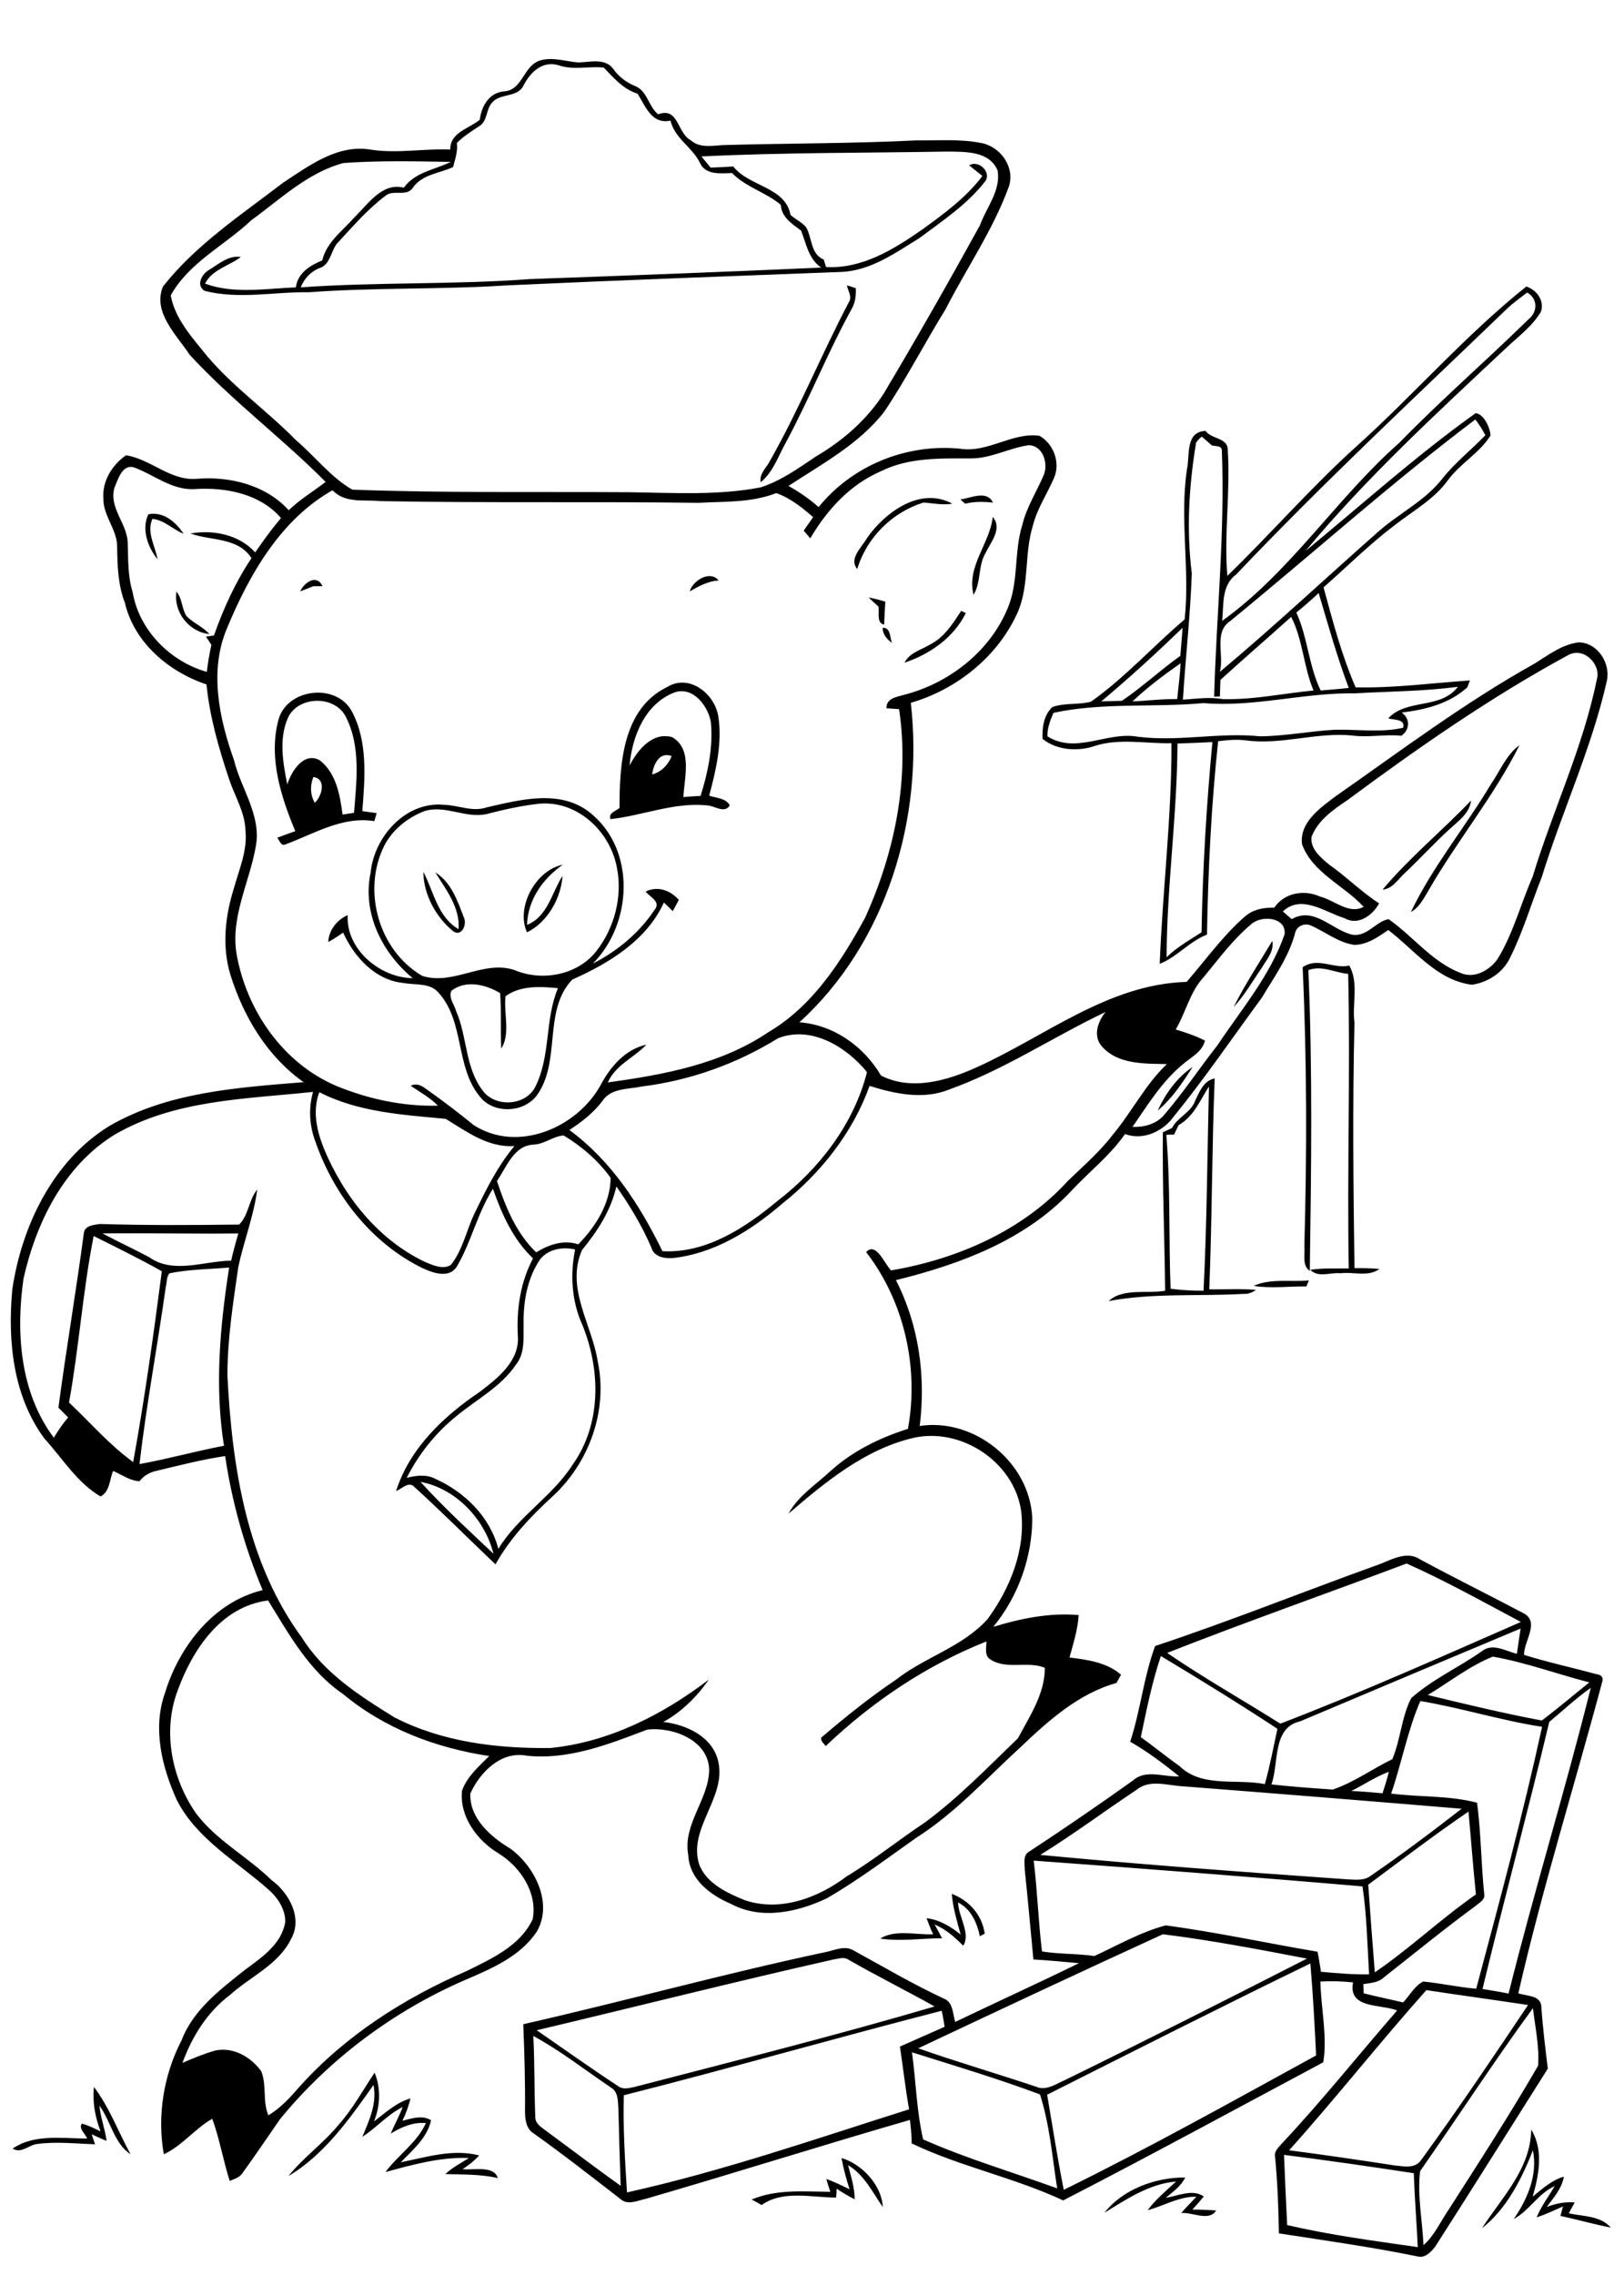 <?xml version="1.0" encoding="utf-8"?>
<!-- Generator: Adobe Illustrator 21.0.2, SVG Export Plug-In . SVG Version: 6.00 Build 0)  -->
<svg version="1.2" baseProfile="tiny" id="Layer_1" xmlns="http://www.w3.org/2000/svg" xmlns:xlink="http://www.w3.org/1999/xlink"
	 x="0px" y="0px" viewBox="0 0 567 794" overflow="scroll" xml:space="preserve">
<path d="M385.6,772.3c6.4-8.2,17.9-12.4,28.2-12.3c-1.5,3.1-4.3,5-6.8,7.1c4.4-0.7,9.2-3.2,13.3-0.5c-1.3,1.6-2.6,3.1-4,4.6
	c2.8,0,5.5,0.1,8.3,0.3c-2.4,4-8.4,0.5-12.2,0.9c1.7-2,3.6-3.8,5.3-5.7c-6.1-0.1-11.3,3.2-17,4.7c2.8-3.8,6.5-6.8,9.9-10
	C401.2,762.2,393.3,767.6,385.6,772.3 M293.8,753.2c7.2,2.1,14.1,9.6,14.4,17.1c-3.6-5.2-6.5-11.3-12.1-14.6c1,3.9,2.3,7.8,2.3,11.9
	c-2.2-1.1-4.2-2.3-6.3-3.7c0,0.8-0.1,2.3-0.2,3.1c-8.5,0-18.5-2.7-26,2.6c-0.9-0.5-2.6-1.5-3.5-1.9c8.7-3.7,18.3-2.8,27.5-2.7
	c-0.5-1.5-1-3-1.4-4.5c2.8,1,5.4,2.3,8.1,3.6C295.5,760.6,294.5,757,293.8,753.2 M534.6,743.3c4.4,7,2.7,15.9,0.5,23.4
	c3.3-2.7,6.7-5.8,10.9-7c-0.7,4.1-3.5,7.3-6,10.6c3.1-1.2,6.4-1.9,9.8-1.6c-0.7,1.3-1.4,2.5-2.1,3.8c5,1.1,11.1,0.8,14.7,5
	c-5.9-1.2-11.7-2.8-17.6-4.1c0.3-1.1,0.6-2.2,0.9-3.3c-3,1.3-6,2.8-9.2,3.8c1.6-3.9,4.2-7.3,6.3-10.9c-5.8,2.6-8.9,8.6-14.3,11.5
	c4.8-7,8.4-15.3,6.7-24c-3.9,10-9.3,20.6-17.8,27.2C524.4,766.9,534.4,757,534.6,743.3 M32.8,728.4c5.4,7.1,8.5,15.7,12.8,23.5
	c-5.8-3.8-6.9-11.6-10.9-17c0.4,4.2,2,8.2,2.5,12.3c-1.8-0.7-3.5-1.5-5.2-2.3c0.3,0.9,0.9,2.7,1.2,3.5c-6.7-0.2-13.5-1-20.2-0.1
	c-3,0.3-5.5,3.5-8.6,1.6c7.7-5.2,17.3-3.5,26-3.5c-0.5-1.6-3.1-3.5-1.8-5.2c2.3,0.6,4.4,1.7,6.5,2.7
	C33.3,739.1,32.2,733.8,32.8,728.4 M118.3,741.5c4.9-5.5,8.4-12,12.5-18.1c2.2,5.5,2,11.5-0.2,17c4-3,7.8-6.6,12.7-8
	c-0.6,2.7-1.6,5.3-2.8,7.8c3.2-0.8,6.9-2.1,10-0.2c-1.3,6.1-6.4,10.4-10.6,14.7c8.9-1.8,18.3-4.8,27.4-2.4c-1.7,1.9-3.7,3.4-5.8,4.8
	c3.8,0.4,11-1.4,12.3,3.1c-6-1.4-12.2-1.2-18.3-1.4c2.4-2.3,5.4-3.8,8.2-5.6c-9.9-0.4-19.6,2.3-29.1,4.9c4.4-6,11-10.2,14.1-17.1
	c-4.5-0.4-8.6,1.4-12.3,3.7c1.3-3.1,3-6.1,4.2-9.3c-5.3,2.6-9.1,7.2-14.1,10.4c2.4-5.7,5.2-11.7,3.9-18.1
	c-8.3,11.8-17.2,24.4-29.7,31.8C106,752.9,113,748,118.3,741.5 M332.3,661c6.1,2.3,10.6,7.4,11.5,13.9c-0.4,0.2-1.3,0.7-1.7,0.9
	c-1-4.8-3.1-9.5-7.6-11.8c0.1,4.9,4.5,10.9,1.8,15.1c-3-3-6.1-5.8-10-7.4c0.9,1.6,1.8,3.2,2.6,4.8c-7.2,0-14.6,1.2-21.6,0.1
	c5.4-3.3,12.5-1.2,18.5-1.5c-0.9-1.8-1.6-3.7-2.3-5.6c4.5,0.5,8.4,2.9,11.9,5.7C334.1,670.5,332.7,665.8,332.3,661 M448.3,752.1
	c0.3,8.2,0.7,16.3,1.1,24.5c15,3.5,30.3,5.5,45.6,7.7c-0.4-8.6-1.1-17.2-1.4-25.8C478.5,756.2,463.4,754,448.3,752.1 M318.4,716.3
	c1.4,10.1,1.6,20.5,3.9,30.4c15.1,6.7,31.2,11.4,46.8,17.1c-1.7-10.9-2.6-22.2-6-32.8C348.4,725.5,333.3,721,318.4,716.3
	 M186.2,710.6c0.5,9.5,0.3,19,0.7,28.4c0,2.4,2.4,3.6,4,4.9c8.6,6.3,17.1,12.8,25.8,19c-0.3-9-0.6-18-0.8-27c-0.2-2.5,0-5.8-2.6-7.3
	C204.4,722.6,195.8,715.8,186.2,710.6 M495.8,757.8c-1,8.5,0.8,17.2,1.2,25.8c3.8-3.3,5.8-8,8.6-12.1c10.7-16.7,21.5-33.4,31.4-50.5
	c0.5-6.7-1-13.4-1.8-20.1C521.6,719.5,509,738.9,495.8,757.8 M217.8,731.3c-0.3,11.3,0.4,22.6,1.1,33.9c33.4-7.4,65.9-18.7,98.5-29
	c-1.3-7.3-2.1-14.6-3.2-21.9c5.2-2.3,10.4-4.6,15.6-6.9c-0.3-1.9-0.6-3.7-1-5.6C291.8,711.3,254.9,721.9,217.8,731.3 M450.1,750.5
	c12.3,1.6,24.6,3.4,36.9,5.3c3.1,0.3,7,1.2,9.1-1.8c12.9-17.7,25.2-36,37.4-54.2c-11.8-1.8-23.7-3.4-35.5-5.2
	C481.6,713,466.4,732.3,450.1,750.5 M365.6,731.1c1.9,11.1,3.6,22.2,5.8,33.2c29.9-14.7,58.9-30.9,88.1-46.9
	c-0.5-10.7-1.1-21.4-2-32.1C426.8,700.2,396.2,715.7,365.6,731.1 M291,683.9c-34.6,7.8-69,16.5-103.6,24.7
	c9.4,6.5,18.8,13.2,28.4,19.5c1.7,1.3,3.8,0.7,5.7,0.3c35-9.1,70.1-17.9,104.8-28.1c-10-5.6-20.3-10.7-30.2-16.4
	C294.5,682.9,292.6,683.7,291,683.9 M320.6,714.9c13.6,4.8,27.4,8.8,41.1,13.4c3.6,1.6,7-1,10.3-2.4c28.2-13.8,56.3-28,84.3-42.3
	c-16.7-3.2-33.4-6.4-50.3-8.5C377.6,688.1,349,701.5,320.6,714.9 M360.9,649.4c1.3,10.5,1.6,21.1,2.9,31.7c6.1,1,12.2,0.7,18.3,1.6
	c8.2-3.8,16.2-8.4,24.9-10.7c17.8,2.4,35.3,6.2,53,9.2c0.5,2.3,0.8,4.6,1.2,7c5.6,0.5,11.2,1,16.8,0.9c-0.6-10.3-0.8-20.6-2.3-30.7
	C437.4,655.1,399.2,652.2,360.9,649.4 M477.7,657.8c0.7,10.2,1.5,20.4,2.3,30.6c12.3-8.4,23.1-18.7,35.3-27.2
	c-1-9.6-1.7-19.3-2.6-28.9C500.8,640.4,489.3,649.2,477.7,657.8 M396.8,624.7c-11.3,7.5-22.1,15.6-33.6,22.7
	c35.6,3.4,71.2,6,106.8,8.5c2.9,0.1,6.2,0.7,8.7-1.3c10.8-7.4,21.3-15.3,31.6-23.3c-32.3-2.7-64.5-5.3-96.8-7.8
	C407.9,623.3,401.5,620.8,396.8,624.7 M471.8,625.1c3.6,0.1,7.3,0.5,10.9,0.8c0.8-2.5,1.6-5,2.2-7.5
	C480.3,620.1,476.2,622.9,471.8,625.1 M485.7,626c10,1.3,20.2,0.6,30,3.2c1.4,10.6,1.4,21.3,2.5,31.9c0.4,2-1.8,3-3,4.1
	c-10.9,8-21.4,16.6-32.1,25c-1.9,1.8-4.6,1.9-7.1,2.3c0,1.1,0.1,2.1,0.1,3.2c4.6,1.2,9.2,2.1,13.8,3.2c2.3-2.5,4-5.8,7-7.3
	c6.2,0.6,12.3,2,18.5,2.5c8.1-30.3,16.3-60.7,23-91.4c-14.3-2.2-28.2-6.6-42.5-9C491.5,603.7,489.4,615.3,485.7,626 M540.9,601
	c-7.4,31.1-15.8,62.1-23.3,93.2c3,0.5,6.1,1,9.1,1.6c8.9-35.7,19.8-71,28.7-106.7C550.3,592.7,545.7,597,540.9,601 M498.5,591.6
	c13.2,3.2,26.5,6.4,39.8,8.9c5.7-4.3,11.1-8.9,16.6-13.3c-11.2-2.9-22.3-7-33.7-9C513,581.5,506,587.1,498.5,591.6 M405.3,578
	c-3.1,9.2-5,18.8-7,28.3c4.5,3.2,8.8,6.8,13.4,10c7.9,7.8,19.9,4.4,29.9,6.4c1.8-6.4,3-12.9,4.4-19.3
	C432.6,594.6,419,586.2,405.3,578 M453.9,600.8c-9.8,2.2-7.3,14.6-10,22c7.1,0.8,14.3,1.3,21.4,1.8c7.4-2.5,13.8-7.2,20.8-10.6
	c2.9-6.8,3.2-14.7,6.6-21.3c7.4-6.6,16.6-10.7,24.7-16.4c3.8-3,8.2,0,12.2,0.9c0.4-2.9,0.9-5.9,1.3-8.8
	C505.1,579.2,479.5,590,453.9,600.8 M407.5,576.9c12.8,8.8,26.4,16.4,39.5,24.7c28.4-10.9,56.1-23.3,84-35.5
	c-13.2-7-26.2-14.3-39.9-20.4C463.2,556.2,435.2,566,407.5,576.9 M480.4,546.4c4.8-1.6,10.4-5.4,15.3-2.2
	c12,6.5,24.2,12.5,36.3,18.9c5.7,3.1,0,9.7,0.1,14.5c8.4,2.6,17.1,4.5,25.6,6.8c1.1,0.1,2.1,1,1.8,2.2c-9.7,36.4-21,72.4-29.4,109.1
	c2.7,1,7.4,0.6,8,4.2c0.5,7.4,1.4,14.8,2.3,22.1c-13.1,20.7-26.1,41.5-39.3,62.1c-1.4,1.8-3.4,4-5.9,3.5
	c-16.1-3.3-32.4-5.6-48.7-8.1c-0.1-8.9-0.5-17.8-1.3-26.6c-0.5-1.9,1.1-3.3,2.2-4.6c14.1-15,26.9-31.1,40.4-46.6
	c-5.8-2.3-17.2-0.5-15.4-9.8c-3.8-0.4-7.6-0.5-11.4-0.3c0.2,9.3,2.5,19.3,1,28.2c-30.2,16.1-60.3,32.5-90.8,48.2
	c-17.1-8-36-11.8-52.9-19.9c0-2.8-0.3-5.5-0.6-8.2c-30.8,8.9-61.4,18.6-92.1,27.5c-2.9,0.6-6.5,2.5-9.1,0
	c-10-7.7-19.9-15.5-30.2-22.8c-2.6-1.6-3-4.9-3-7.7c0.1-10.1-0.2-20.2-0.6-30.4c35.2-8,69.9-17.6,105.2-25.1c3.3-0.6,7-2.6,10.2-0.6
	c10.4,5.7,20.6,11.7,31.3,16.7c3.4,1.2,3.2,5.3,4.1,8.2c14.4-6.9,28.9-13.5,43.2-20.5c-5.3-0.5-10.6-1-15.9-1.3
	c-1-10.4-1.9-20.8-3-31.1c0-2.2-0.8-5.4,1.6-6.6c12.2-8,24.3-16.3,36.2-24.8c4.5-4,10.8-1.1,16.1-1.4c-5.4-4.4-11-8.6-17.1-12.1
	c3.6-11,4.7-22.6,8.7-33.4C429.2,565.9,454.6,555.7,480.4,546.4 M437.7,448.8c6-2.7,12.9-1.3,19.3-1.9c-0.2,0.5-0.7,1.5-0.9,2.1
	C450,448.9,443.8,449.8,437.7,448.8 M411.5,392.7c-0.5,1.1-1.1,2.2-1.6,3.3c-0.7,0-2,0-2.7,0.1c1.5,17.8,0.8,35.9,1.5,53.7
	c3.8,0.5,7.6,0.7,11.5,0.7c1.2-23.8,1.3-47.5,1.9-71.3C419,384,416.8,389.7,411.5,392.7 M417.3,384.1c1.5-3.1,3-7,6.8-7.7
	c-1,24.5-0.9,49.1-1.9,73.6c5.4,0.1,10.9-0.3,16.3,0.2c-1.3,1-2.9,1.5-4.5,1.4c-15.6,0.9-31.4-0.4-46.9,2.5
	c4.9-4.6,13.3-2.5,19.7-3.6c-0.2-18.4-1-36.9-0.8-55.3c1.1-0.5,2.1-1,3.2-1.5C411.1,389.9,415.9,388.3,417.3,384.1 M404.2,387.6
	c2.7-5.9,6.8-11.6,12.2-15.2C412.9,377.8,409.2,383.5,404.2,387.6 M454.8,337.6c5.3-3.7,10.8,0.7,16.3-0.6c3.4,6.1,0.9,13.4,1.8,20
	c-0.7,28.5-0.4,57.1,0,85.6c2.9,0,5.8,0,8.7,0.3c-3.9,2.9-9.1,0.9-13.6,1.5c-3.4-0.4-7.8,1.7-10.5-1.2c4.4-0.7,8.9-0.4,13.4-0.5
	c-0.6-34.3,0.6-68.5-0.2-102.8c-4.7-0.4-9.2-3.1-13.9-1.3c1.5,35,1,70,0.5,105c-2.8-2-1.6-5.8-1.9-8.8
	C456.3,402.5,456.3,370,454.8,337.6 M430.7,351.5c4-8,9-15.5,13.5-23.1c0.7,3.6-1.9,6.4-3.6,9.3
	C437.4,342.3,434.6,347.3,430.7,351.5 M147.8,304.3c3.6,6.7,4.9,15.7,12.3,20c0.6-7.5-4.4-13.8-8.1-19.8c5.5,3.4,7.7,9.8,9.9,15.6
	c1.3,2.4-0.7,7.1-3.7,4.9C152.1,320,147.9,312.2,147.8,304.3 M184,325.4c-4-8.7,3-21.7,12.5-23.6c-7,4.9-12.2,12.2-12.5,21
	c7.2-2.8,8.6-11.2,12.4-17.1C195.9,313.4,191.2,321.9,184,325.4 M482.7,310.5c9.4-11.2,20.8-20.5,30.9-31.1
	c-0.5,4.5-4.4,7.1-7.4,9.9c-5.4,4.9-10.3,10.3-15.6,15.3C488.1,306.8,486.3,310.2,482.7,310.5 M157.6,345.8c-1.1,2.4,1,4.7,1.6,7
	c4,9,3.1,19.7,9.3,27.8c4.4,6.1,15.3,5.4,18.5-1.5c5.3-10.7,3.2-23.3,7.8-34.2c-6.1-0.6-13.1-1-18.3,2.8c-0.7,6,1.8,13.1-1.5,18.3
	c-0.3-6.5,0.1-13-0.4-19.4C169.5,343.6,162.7,341.9,157.6,345.8 M187.5,280.6c-5.9,0.7-11.7,2-17.5,3.5c-7.4,1.7-14.5-3.3-21.8-1
	c-5.8,2.2-11.1,6.4-14,12c-7.9,15.7-2,36.6,13.2,45.5c10.9,3.5,21.4-5.7,32.3-2c9.5,4,21.8,1.8,28.4-6.5c6.4-8.1,9.3-19.1,7.3-29.2
	C213,289.8,201,278.9,187.5,280.6 M169.9,281.8c11.8-2.7,25.9-6.5,36.3,2c15.9,12.9,14.6,38.6,0.8,52.5c8.5-4.3,16.2-10.7,21.5-18.7
	c2.4-2.8-1.5-4.5-3.1-6.4c4.1-2.1,8.7-0.5,11.6,2.9c-0.7,1.3-1.4,2.6-2.1,3.9c-1-1-2.1-2-3.1-3c-6.1,13.3-19.2,21.2-32,26.9
	c-10.4,10.9-3.7,28.7-12.5,40.6c-4.7,6-15.1,6.3-19.8,0.2c-8.5-10.3-5.3-25.8-14.1-35.9c-3-3.9-8.1-2.9-12.4-3.7
	c-9.9-0.9-17.3-9-21.2-17.6c-1.7,1.2-3.4,2.3-5.2,3.3c0.2-4.2,3.1-7.8,6.8-9.4c-0.7,11.9,11.3,21.9,22.7,22
	c-10.7-8.8-17.7-22.8-14.7-36.8c1.2-12.6,12.3-25,25.6-23.7C160,281,164.9,283.5,169.9,281.8 M520.6,273.6
	c3.2-4.6,5.3-10.2,9.9-13.5c-8.9,17.8-21.8,33.4-31.7,50.6c-1.7,2.8-3.2,6-6.2,7.6C500.2,302.4,511.6,288.7,520.6,273.6
	 M109.4,271.2c-1.2,3-1.1,6.2,0.5,9C112.5,277.8,114,271.8,109.4,271.2 M100.5,250.6c-3.2,7.4-1.7,15.6-0.2,23.2
	c1.4-4.6,5.8-11.6,11.4-8.4c5.7,4.5,7,12.1,7.9,18.9c1.3-0.2,2.6-0.4,4-0.6c0.9-11.1,2.4-23.1-2.8-33.4
	C117,242.5,104,242.8,100.5,250.6 M97.2,251.3c2.9-11,20.1-13.1,25.6-3.1c5.7,10.6,4.6,23.3,3.7,34.9c1.6,0.2,3.3,0.5,5,0.7
	c-0.2,0.7-0.6,2.1-0.8,2.8c-11.1-1.8-21,4.4-31,8.1c-1.6,0.8-2.1-1.4-2.9-2.3c2.1-0.8,4.2-1.6,6.3-2.3
	C98.1,278.1,93.7,264.5,97.2,251.3 M227.7,270.3c3.3-0.9,5.6-3.4,6.8-6.4C230.2,262.2,228.1,266.9,227.7,270.3 M235.4,241.7
	c-10.2,4-14.7,15.3-15.6,25.5c2.8-5.4,8-11.9,14.9-9.9c7.2,4.2,4.2,14.1,3.9,20.9c2-0.2,4-0.3,6-0.4c2.6-8.3,4.4-17,3.6-25.7
	C247.2,246.3,241.9,239.4,235.4,241.7 M232.9,239.8c7.8-4.8,16.7,2.4,17.9,10.3c1.4,9.2-0.8,18.7-3.2,27.6c2.5,0.9,5.8,0.8,7.2,3.4
	c-1.9,3-5.3,0.1-7.9,0c-11.5-1.2-22.6,3.6-33.8,4.8c-0.7-2.2,1.9-2.8,3.2-3.9C216.3,266.9,217.3,247.4,232.9,239.8 M308.2,219.1
	c2.8-0.1,2.5,3.5,3.2,5.3C309.7,223.1,308.1,221.4,308.2,219.1 M335.6,213.2c0.4,0.2,1.2,0.6,1.6,0.8c-4.3,8.6-12.5,14.3-21.4,17.3
	c1.8-3.6,6-4.5,9.2-6.5C329.7,222.4,332.7,217.6,335.6,213.2 M303.3,208.5c1.9,0.4,3.9,0.9,5.8,1.5c-0.2,2.6-0.3,5.3-0.4,8
	c-2.8-0.5-1.6-4.3-2-6.3C305.5,210.6,304.3,209.6,303.3,208.5 M61.6,206.5c2.1,2.4,1.8,5.9,3.5,8.5c2.4,2.5,5.7,3.7,8,6.3
	C66,220.6,60.5,213.6,61.6,206.5 M104.8,206.4c1.4-3.1,5.8-6.2,7.8-1.8c-1.1,0-2.1,0-3.2,0C107.9,205.2,106.4,205.8,104.8,206.4
	 M240.8,206.4c1.1-3.8,7.1-7.5,10.1-3.8C247.2,202.8,244,204.6,240.8,206.4 M346.6,180.4c3.5,4.1-0.7,8.8-2.5,12.6
	c-2.7,4.5-1.5,10.2-4.2,14.6C337.4,197.6,345.6,189.8,346.6,180.4 M51.8,179.5c5.2-1.1,9.6,2.7,12.3,6.8c-3.8-1.5-6.7-4.8-10.9-5.2
	c-2.1,4.8,1,9.4,1.8,14.1C51.6,191,49.3,184.7,51.8,179.5 M302.7,187.8c6.3-9,18.6-18.1,29.8-12c-3.4,0.6-6.8-0.2-10.1-0.4
	c-10.9,3.4-19.8,12.2-23.1,23.2C296.2,195,301,190.9,302.7,187.8 M335.3,174.3c3.7-0.4,9.1-3.4,11.4,1.1c-3.3-0.3-6.5-0.4-9.7,0.4
	C336.6,175.5,335.7,174.7,335.3,174.3 M411.1,259.5c-0.1,25-3.7,49.6-3.8,74.6c3.6-3.5,8-6,12.2-8.7c0.4-22.2,1.7-44.3,3.8-66.4
	C419.3,259.2,415.2,259.4,411.1,259.5 M473,242c-17.7-0.3-35.1,4.9-52.8,3.4c-17.4,1.6-35.2-0.3-52.4,3.4c-1.1,2.6-2.2,5.3-2.1,8.2
	c10,6.3,20.7-1.7,31.3,0.1c14.3,1.9,28.7-1.6,43-0.1c8.7-0.1,17.3-1.8,26-2.3c8-0.2,16.1,1.1,23.9-0.7c0.8-3.2-3.3-2.6-5.2-3.3
	c6.5-7,18.3-3,24.3-11C497.1,241.3,485,241.3,473,242 M395.4,244.8c5.2-0.2,10.4-0.9,15.6-0.8c0.4-4.2,1-8.3,1.2-12.5
	C406.3,235.6,400.6,239.9,395.4,244.8 M384.5,244.8c2.4-0.1,4.8-0.1,7.2-0.2c7.1-4.8,13.4-10.7,20.4-15.7c0.3-3.3,0.5-6.5,0.8-9.8
	C403.7,228,394.3,236.6,384.5,244.8 M452.6,213.8c4,8.7,4.3,18.6,8.5,27.2c3.3-0.3,6.5-0.5,9.8-0.9c-4.1-10.9-7.2-22-10.5-33.1
	C457.9,209.3,455.3,211.6,452.6,213.8 M417.6,154.5c-2.5,15-3.4,30.4-1.5,45.6c-0.5,14.7-2.2,29.4-3.1,44.1c4.6-0.3,9.3-1,13.9-0.2
	c10.7,0.3,21.2-2,31.7-3c-3.5-8.3-3.7-17.7-7.8-25.7c-8.2,7.4-16.6,14.6-24.7,22c-0.1,1.9-0.1,3.8-0.2,5.8c-0.5,0-1.5,0-2,0.1
	c0.8-28.7,3.8-57.1,2.7-85.8c0.1-2.1-2.4-1.5-3.6-2c-1.1-1-2.2-2-3.4-3C418.9,152.9,418.2,153.6,417.6,154.5 M429.6,216.7
	c-6,3.9-2.1,11.9-3.7,17.8c19-15.9,37-32.8,55.5-49.1c7.3-6.4,16.3-10.7,22.3-18.5c4.4-5.5,10-9.9,14.9-15c-1-1.9-2.2-3.8-3.5-5.5
	C485.7,168.6,458.2,193.3,429.6,216.7 M526,107.9c-31.8,30.6-64,60.6-94.4,92.6c-5.2,3.8-4.3,10.5-4.9,16.2
	c24-17.2,39.9-42.8,61.9-62.2c14.5-14.9,30.2-28.5,45-43c3.3-2.6,3.4-7.2-0.4-9.4C530.7,104,528.2,105.8,526,107.9 M473.7,155.7
	c20.1-18.1,38-38.8,59.2-55.7c3.6,1.2,6.4,4.9,5.1,8.8c-3.1,5.2-8,8.7-12.3,12.8c-24.2,22.7-48.7,45.2-69.9,70.7
	c19.7-16.2,38.7-33.3,59.4-48.1c2.8,0.3,5,4.8,5.2,7.8c-3.8,6.1-10.5,9.7-14.8,15.5c-4.8,6.7-12.1,10.7-18.4,15.6
	c-8.9,6.7-16.8,14.6-25.1,21.9c3.2,11.8,6.3,23.6,11.2,34.9c13.4,0.3,26.6-1.5,39.9-2.4c-0.2,0.6-0.7,1.8-0.9,2.4
	c-6.3,5.7-14.6,7.8-22.9,8.8c3,2.2,2.9,5.9-0.1,8.1c-5.8-0.6-11.5,0.7-17.3-0.1c-12.4-1.2-24.7,3.4-37.1,1.7
	c-3.2-0.4-6.4-0.1-9.6,0.3c-2.4,22.4-3.5,44.9-3.9,67.5c-6.2,2.4-10.4,7.8-16.5,10.2c1-25.7,4.2-51.3,4.1-77
	c-8.9,0.2-18-1.8-26.6,0.9c-6,2.1-13.4,1.6-18.4-2.4c-0.2-3.9,0.4-8.3,3.4-11.1c4.3-1.6,9.1-0.7,13.5-1.9
	c11.9-8.4,21.7-19.4,32.7-28.7c1.9-17.4-1.8-34.9,0.8-52.3c1.1-4.9-0.7-13.2,6.5-13.5c2,2.8,6.9,2.3,7.7,5.8
	c1.1,14.9-1.3,29.8-0.1,44.8C443.7,186.3,457.8,170,473.7,155.7 M295.7,99.6c0.8,0.2,2.3,0.7,3.1,1c0.1,2.6-0.2,5.2-1.6,7.5
	c-8.3,15.1-14.6,31.1-22.8,46.3c-2.7,4.8-4.4,10.3-8.8,13.9c-0.6-3,2-5,3.2-7.4c10.2-18,18-37.2,27.6-55.5
	C297.6,103.5,296,101.5,295.7,99.6 M62,590.1c-5.3,14.1-2.1,30.4,6.3,42.6c7.1,9.6,18,15.2,26.5,23.5c6.1,4.4,10.9,13.2,6.9,20.4
	c-4.4,9.1-14.2,13.2-21.3,19.6c-8,6-13.3,14.5-16.7,23.8c3.7-1.6,7.5-3.2,11.4-4.3c6.2-1.4,12.5,2.2,16.1,7.2
	c2,4.9,0.4,10.5,2.5,15.4c4.2-2.5,7.6-6.2,10.8-9.9c16-17.9,36.6-31,58.5-40.5c8.7-4.3,18.7-8.8,23-18.1c1.7-9.2-4.3-18.2-11.9-22.9
	c-7.5-4.5-13.7-12.8-12.8-21.9c1.8-5,5.9-8.5,9.5-12.1c-18.6-2.8-36.6-9.6-51.1-21.7c-11.8-8-18.8-20.8-26.1-32.6
	C77.1,560.7,67.2,575.8,62,590.1 M146.8,517.2c8,8.8,16.8,16.9,25.5,25.1C169.2,530.1,159.1,519.5,146.8,517.2 M59.2,444.4
	c-1.1,1.2-0.9,3.1-1.3,4.6c-2.9,20.7-6.8,41.3-9.2,62c9.9-1.8,19.6-4.5,29.5-6.4c-3.3-20.7-1.4-41.6,1.8-62.2
	C73.1,443,66.1,443,59.2,444.4 M188.6,439.5c-4.5,6.6-5.9,14.7-5.8,22.5c-0.1,4.8,0.6,10.2-2.6,14.2c-5.2,7.8-13.8,12.2-20.9,18.1
	c-7.2,5.8-13.1,13.2-17.3,21.5c3.2-0.8,6.8-1.3,9.9,0.3c10.3,4.6,19.2,13.3,22.1,24.5c6.9-11.4,18.9-18.3,26-29.5
	c10-14.1,9.7-32.9,3.4-48.5c-3.8-8.3-4.4-17.7-2.6-26.5C196.5,435.1,191.5,435.9,188.6,439.5 M24.1,489.5c7.4,7,14.1,14.8,22.4,20.8
	c4-22.1,7.1-44.3,10-66.6c-7.8-4.4-15.8-8.3-23.8-12.3C28.9,450.6,27.6,470.2,24.1,489.5 M35.8,430.5c5.4,2.9,10.9,5.4,16.3,8.3
	c8.5,6,19.1,1.3,28.6,1.2c0.7-3.2,1.6-6.3,2.5-9.5C67.4,430.7,51.6,430.3,35.8,430.5 M186.4,399.5c-7,0.2-9.5,7.8-12.9,12.7
	c3,9,6.7,18.2,13.7,24.9c4.4-2.7,9.6-4.5,14.7-2.8c6.1-6.2,11.2-14.3,11.3-23.2c-4.3-6-10.1-11-16.4-14.8
	C193.3,396.5,190.1,399.3,186.4,399.5 M113.1,400.9c6.9,16.6,18.9,31.8,35.4,39.6c2.7,1.1,6.1,2.7,8.9,1c4-5,5.3-11.4,7.9-17.2
	c4.1-8.5,8.2-17,14.3-24.3c-9.2,0.6-16.6-5-24-9.5c-14.9-1.4-30.5-2.3-44.1-9.3C109,387.7,110.6,394.7,113.1,400.9 M271.6,362.4
	c-14.4,8.9-30.6,14.7-47.4,16.8c-4.8,1-10.9,0.5-13.9,5.1c-3.1,4.1-7.2,7.3-11.5,10.1c14.7,10.8,24.6,26.2,32.5,42.3
	c15.2,0.8,28.8-8.1,40.1-17.5c14.7-11.3,26.7-26.9,31.3-45C295.5,365.3,283.1,357.8,271.6,362.4 M331.3,380.3
	c-9,3.6-18.8,1.5-27.7-1.3c-5.9,16.4-17,30.4-30.6,41.2c-10.8,9.3-23.6,17.3-38.1,18.9c-2.9,0.2-6.6-0.4-7.5-3.7
	c-3.2-7.5-7.5-14.6-12.2-21.3c-1.9,8.4-6.6,15.6-12,22.2c-5.8,13.3,3.5,26,5.5,38.9c3.6,17.1-3,35.3-15.7,47
	c-7.6,7-14.9,14.6-20,23.8c-9.4-8.9-18.6-18.2-28.2-26.9c-2-2.4-4.5,0.6-6.5,1.3c4.7-14.9,16.6-26.1,29.2-34.6
	c6.3-4.8,14-10.8,13.3-19.6c-0.5-9.3,0.9-18.7,5.3-27c-6.9-6.5-10.9-15.4-14-24.3c-5.4,8.5-7.5,18.4-12.5,27
	c-2.7,4.5-8.4,2.4-12.1,0.7c-18-8.8-31.1-25.8-37.5-44.5c-2-5.4-2.3-11.4-0.7-17c-23.5,2.5-48.4,2.7-69.4,15
	c-17.6,10.9-27.3,30.6-31.7,50.2c-2.7,18.8-1.2,39.8,10.6,55.5c1.5-2.5,3.1-4.9,5-7.1c-1.1-1.1-2.3-2.3-3.4-3.4
	c2.7-20.4,6.2-40.7,8.9-61.1c0.4-2.5,3.6-2.7,5.6-3c16.2,0.5,32.4,0.4,48.6,0.2c3.3-3.2,3.3-8.6,6.3-12.2c-1.2,9.3-4.7,18-6.6,27
	c-1.8,12.5-3.8,25.1-3.8,37.9c1.6,31.8,6.7,65.3,26.1,91.6c7.7,12.3,20.1,20.2,32.2,27.7c16.7,8.6,35.8,10.9,54.4,10.7
	c20.4-2,39.3-11.6,55.4-23.9c-4.1,5.9-9.5,11.3-15.9,14.8c7.9,0.9,17,5,19.1,13.5c3.2,12.9-10.8,23.6-6.5,36.5
	c2.7,6.5,9.7,9.7,15.8,12.2c12.4,4.2,25.7-0.8,35.6-8.3c9.5-5.7,18.1-12.7,27.3-18.8c11.8-8.7,22-19.3,32.5-29.4
	c4.1-7.7,9.4-15.5,9.4-24.6c-6.1-2.5-13.3,0.8-19-2.9c-2.2-1.3-1.4-4.2-1.4-6.3c-20.9,8.3-39.8,21-56.1,36.5
	c-0.7-0.9-1.8-1.7-1.6-2.9c8.4-7.2,17-14.1,26.2-20.3c10.1-7.9,23.2-11.4,31.9-21.1c7.9-10.8,13.4-24.3,11.7-37.9
	c-2.6-17.1-21.1-29.2-37.8-25.3c-16.8,4-30.6,15.4-43.4,26.4c3.4-6.3,9.7-10.2,14.8-15c7.7-6.9,17.1-11.5,26.9-14.6
	c3.9-21.4-1.3-44.5-14.6-61.7c3.5-3.7,6.4,4.1,8.7,6.4c23-3.9,45.9-13.8,61.8-31.3c5.4-5.2,11.2-10.2,15.8-16.3
	c6.6-7.9,11.2-17.3,18.7-24.4c-7.8-0.2-17.1,0.2-22.7-6.2c-3.2-3.6-1.4-8.7,1.3-12C367.7,361.9,350.6,373.4,331.3,380.3
	 M436.7,322.7c-6.3,5.3-11.3,12.1-16.5,18.4c-4.8,5.2-6.2,12.3-9.7,18.2c3.5,1.1,6.9,2.2,10.2,3.9c-1,4.1-5.1,5.9-8,8.5
	c-7.2,6-12,14-17.3,21.6c4.3,0.2,8.7-1.1,11.4-4.6c6.5-7.6,12-15.9,18.2-23.8c8.4-12.6,18.5-24.4,23.5-38.8
	C449.2,320,440.2,319.3,436.7,322.7 M547.6,228.6c-27.1,14.7-52.5,32.4-77.2,50.7c-4.9,3.3-10.3,7-12.5,12.8
	c-0.5,4.2,3.3,7.3,6.2,9.7c6,4.2,11.2,9.5,17.4,13.5c-2.2,4.1-7.3,7.9-12,5.2c-6.8-2.1-15.1-8.5-21.6-2.4c1,0.9,2,1.8,3.1,2.7
	c7.8-4.5,13.9,3.7,21,5.4c5.2,1,8.3-4.6,12.8-5.4c8.6,6,15.2,15,25.2,18.8c4.7,2.1,10-0.9,12.8-4.8c5.5-8.9,8.1-19.2,12.3-28.8
	c7-23.1,17.6-45.1,22.4-68.8C559.1,231.9,553,225.7,547.6,228.6 M40,170.1c-2.2,7.2,4.7,12.8,4.6,19.8c0.2,5.6,0,11.3,1.7,16.7
	c2.2,13.3,13.1,24.3,25.9,27.9c0.4-3.2,0.9-6.3,1.6-9.4c-0.6-1-1.2-1.9-1.9-2.9c0.7-0.1,2.1-0.3,2.8-0.4c3.3-9.4,7.5-18.6,13.1-27
	c-4.8-7.4-14.3-6-21.3-8.6c8-1.4,17,0.4,22.6,6.6c2.8-4.1,5.8-8.2,9-12c-7.3-8.5-19.4-10.8-30.1-10.1c-7.9,0.5-14.2-5-21.3-7.6
	C42.7,162,41.2,167.3,40,170.1 M339,160c-10.6,0-21.7-0.4-31.5,4.5c-10.7,4.6-18.8,13.5-24.6,23.4c-0.8-0.9-1.5-1.8-2.3-2.7
	c1.1-1.6,2.2-3.1,3.3-4.7c-3.9-3.4-8-6.7-12.9-8.4c-8.6,3.4-18,2.9-27.1,3.4c-37-0.5-74,0.1-111-0.6c-5.7-0.6-12.4,0.9-16.8-3.8
	c-18.2,10.3-29.1,29.5-36.9,48.3c-6.2,14.7-2.7,31.3,2.5,45.9c2.4,9.9,9.4,19,7.7,29.6c-2.1,12.7-9,24.9-6.8,38.1
	c3.5,19.8,16.4,38.4,35.3,46.2c11.1,4.5,23,7,35,6.7c-2.8-2.8-6.3-4.8-9.5-6.9c1.7-1,3.5-0.3,5,0.8c5.8,4.1,11.5,8.4,17,12.9
	c15.3,9.8,35.9,1,44.2-13.8c3.4-6.5,8.7-12.7,16.1-14.3c-4.4,4.6-10.8,7.1-13.5,13.2c19.4-2.7,39.4-6.3,56-17.5
	c15.5-9.1,25.5-24.7,33.9-40.1c10.2-22.6,15.5-47.9,11.8-72.7c-1.5-0.1-3-0.2-4.4-0.3c-0.1-3.4,3.3-3.9,5.8-4.6
	c15.6-3.9,29.9-14.8,36.3-29.8c4.2-9.4,2.3-19.9,5.3-29.5c1.5-6.3,5-11.6,7.5-17.5c1.7-4-0.3-10.5-5.4-10.4
	C352.3,156.4,346,160,339,160 M244.9,54.6c1.1,1.3,2.1,2.6,3.2,3.9c2.6-0.1,5.3-0.2,7.9-0.4c5.6,7.1,18.2,7.1,20,16.9
	c1.7,1.6,4,2.5,5.5,4.4c2.1,3.8,1.5,9.3,6.1,11.2c0.2,0.6,0.6,1.9,0.8,2.6C301,93.9,312.1,87,322,80.1c7.6-5.5,15.4-11.2,21-18.7
	c-1.5-1.2-3.1-2.4-4.6-3.7c3.4-2.1,8.2,2.8,5.3,5.9c-6.2,7.9-14.7,13.5-22.7,19.5c-8.3,5.1-16.9,11.3-27,11.8
	c-39,1.5-78,2.9-116.9,4.7c-23,1.5-46.1,0.7-69.2,2.4c-12.1-0.2-24.5,2.6-36.5-0.5c-3.1-2-0.9-5.9,1.6-7.3c3.4-2.1,6.9-5.2,11.1-4.5
	c-4.1,3.1-10.1,4.4-12.5,9.3c10.1,3.7,21.2,1.7,31.7,1.3c0.6-5,5-7.7,9.2-9.4c1.5-6.4,7.1-10.3,11.2-15c4.8-4.6,9.6-12.3,17.3-10.4
	c4-5.5,10.7-6.2,16.4-9c-12.5-0.2-25-0.5-37.5,0.4c-12.4,3.3-22,12.6-32.2,20c-9.3,8.8-21.7,14.7-28.1,26.2
	c1.6,8.5,7.7,14.9,12.9,21.4c9.2,10.8,20.9,19,30.8,29.1c6.6,5.6,12.2,13,19.7,17.3c32.1,1.2,64.5,0.7,96.8,0.9
	c15.3,0.2,30.8,1.2,45.8-1.7c7.1-2.3,13.2-6.7,19.3-10.8c9.4-5.5,17.9-12.9,23.8-22.2c11.5-19.3,22.6-38.8,33.4-58.4
	c2.3-6.3,7.4-12.2,6.2-19.2c-2.9-6.9-11.4-6.5-17.6-6.6C302.3,53.4,273.6,53.2,244.9,54.6 M182.8,29.8c-2.1,4.4-8.1,2.6-11,6
	c-2.2,2.4-1.5,6.6-4.6,8.3c-2.7,1.8-5.4,3.5-7.7,5.8c0.4,2.9-0.6,5.6-1.3,8.4c-4.7,2.2-10.6,2.5-13.9,7c-2.2,3.7-7,0.6-9.8,3.1
	c-6.1,4.6-11.1,10.4-16.2,15.9c-2.9,2.7-2.6,8-6.8,9.3c-3.1,1.2-5.3,3.7-6.5,6.7c26.6-1.9,53.4-0.9,80.1-2.9
	c33.9-1.2,67.8-2.5,101.6-4c-4.4-3-5.2-8.3-7-12.9c-3.2-2.4-6.8-4.6-7.1-9c-5-4.3-12.3-6.2-17-11.1c-3.9,0.1-9.2,0.8-11.2-3.5
	c-2.7-5.6-8.8-8.5-10.3-14.8c-6.6,1.4-8.7-5-11.5-9.4c-5.1-1.6-8.3-5.5-11.8-9.1c-5.1-0.6-10.5,1-15.7-0.8
	C189.4,21,185.1,25.3,182.8,29.8 M188.3,21.2c4.5-1.5,9.2,0.3,13.7,0.6c4-0.1,9.1-1.6,12,2.1c2,2.9,4.7,4.9,7.9,6.2
	c4.2,1.8,4.5,7.1,7.9,9.8c7.1-2.7,6.6,6.5,11.3,9c3.5,3.2,8.5,1.7,12.7,1.7c22.1-0.6,44.2-0.5,66.2-1.6c7.7,0.1,15.4-0.6,23,1
	c6.5,1.4,11.5,8.6,9.2,15.2c-5.5,15.1-14.8,28.5-22.1,42.8c-7.3,11.8-13.6,24.1-21.3,35.6c-8.8,11.4-21.8,18.3-33.5,26
	c3.7,2.1,7.3,4.5,10.5,7.4c11.8-14.6,30.7-22.2,49.3-20.4c9.8,1.6,18.2-5.8,27.8-4.5c5,2.8,7.4,9.5,5.1,14.7
	c-2.4,5.6-5.9,10.7-7.4,16.7c-3,9.7-1.2,20.3-5.1,29.8c-6.8,15.6-21.3,27.3-37.5,32c4.6,40.3-8.5,83.9-38.9,111.5
	c12,0.9,22.5,8.4,28.5,18.6c10.6,5.4,23,1.8,33.2-2.8c24.1-10.8,46-29.1,73.5-29.9c6.6-7.6,12.5-15.9,20.1-22.6
	c2.9-2.7,6.8-3.4,10.5-3.3c3.5-5.2,10.4-6.4,15.9-3.9c5,1.2,10.1,6.4,15.3,3.6c-6.9-7.5-17.8-11.8-21.5-21.8
	c-1-7.6,6.3-12.7,11.6-16.7c22.9-16,45.2-32.8,69.6-46.4c4.8-3,9.6-6.7,15.4-7.4c6.6,0.1,11.2,7.3,9.8,13.5
	c-5.3,23.5-15.6,45.4-22.7,68.4c-3.7,9.3-6.5,19-11,28c-2.4,5.3-7.8,8.8-13.4,9.6c-12.2-1.5-20-12.1-29.2-19.1
	c-3.5,2.4-7.3,5.1-11.8,5.2c-5.7-0.8-10.2-4.6-15.3-6.8c-2.3-1-5.1,0.4-5.5,2.9c-2.2,8.2-7.3,15.2-11.6,22.4
	c-10.3,14-20.1,28.4-31.1,41.9c-3.7,4.9-10.6,7.9-16.6,5.6c-5.3,7.6-12.7,13.3-18.9,20c-16.1,17.1-38.8,25.5-61.1,31
	c8,15.6,10.5,33.6,8.3,50.9c19.1-2.9,38.4,12.7,39.3,32.1c0,13.7-4.9,27.4-13.6,38c9.6-2.9,19.6-5,29.8-4.1
	c-0.3,5.1-1.9,10-3.2,14.8c6.3,0.8,13,1.7,18,6c-0.5,1-1.1,1.9-1.6,2.9c-13.3,3.7-23.8,13.2-33.6,22.5
	c-11.8,10.8-22.7,22.9-36.4,31.6c-10.2,7.2-20.2,14.7-31,21c-10.3,4.9-23,7.7-33.6,2c-7.1-3-14.5-8.5-14.9-17
	c-2-10.8,7.1-19.3,7.3-29.7c-0.2-10.5-12.8-15.2-21.7-14.1c-13.4,5.1-27.3,10.6-41.9,9.1c-9-1.8-16.4,5.7-19.8,13.2
	c-0.3,8.8,7.3,15.2,14.1,19.3c8.4,6.2,14.9,19,9.1,28.9c-5.8,8.7-15.8,12.9-25.1,16.9c-24.9,10.8-47.3,27.5-64.5,48.5
	c-4.4,6.3-8.6,12.6-13.1,18.8c-1,1.6-2.9,2.1-4.5,2.8c-2.3-7.2-3.5-14.6-6.1-21.7c-6.1,3.5-10.6,9.5-16.9,12.4
	c-2.4-13.3-0.1-27.7,6.2-39.8c4.1-10.7,13.6-17.8,22.3-24.7c5.8-4.3,12.7-8.9,13.9-16.7c0-4.5-2.8-8.6-6.1-11.4
	c-11.1-9.8-24.9-17.5-31.8-31.1c-5.2-11.5-8.5-25-4.1-37.3c4.9-16.2,17-31.8,34.1-35.9c-6.3-15-10.7-30.7-13.1-46.8
	c-8,1.2-15.8,3.2-23.7,5.1c-2.5,0.5-4.7,1.7-6.2,3.7c-3.4-0.2-6.2-2.3-9.2-3.6c-1.3,3-1.1,7.2-4.4,8.9c-8.2-4.8-13.2-13.2-19.5-20.1
	C4.6,487.5,2.6,468,4.3,450c3.3-22.2,14.2-44.8,33.7-56.9c20.6-12,44.9-13.5,68-15.4c-12.7-9-20.9-22.7-25.5-37.3
	c-3.1-10-1.9-20.7,1.2-30.5c1.8-6.5,4.7-13,4-19.9c-0.1-6.4-3.7-12-5.7-18c-3.6-10.8-6.8-21.8-7.9-33.1
	c-13.1-4.4-25.2-14.5-28.5-28.5c-2.4-6.2-2.6-12.8-2.7-19.4c0.1-6.1-4.9-10.9-4.8-16.9c-0.5-6.1,3-11.8,7.9-15.2
	c8.8,1.4,15.6,9.1,24.9,8.2c11.4-0.9,24,2.2,31.9,11c3.9-3.8,8.6-6.6,12.9-9.9c-15.3-15.4-32.8-28.4-47.5-44.4
	c-4.6-7-13-14.8-9.3-23.8c11.5-14.6,27.3-25,41.9-36.2c9.3-6.1,19.3-13.7,31.1-11.5c9.1,1.3,18.2-0.5,27.3-0.1
	c-0.1-6,6.6-7.3,10.3-10.4c0.6-4.7,3.2-9.4,8.4-9.9C182.4,31.6,182.7,23.1,188.3,21.2"/>
</svg>
